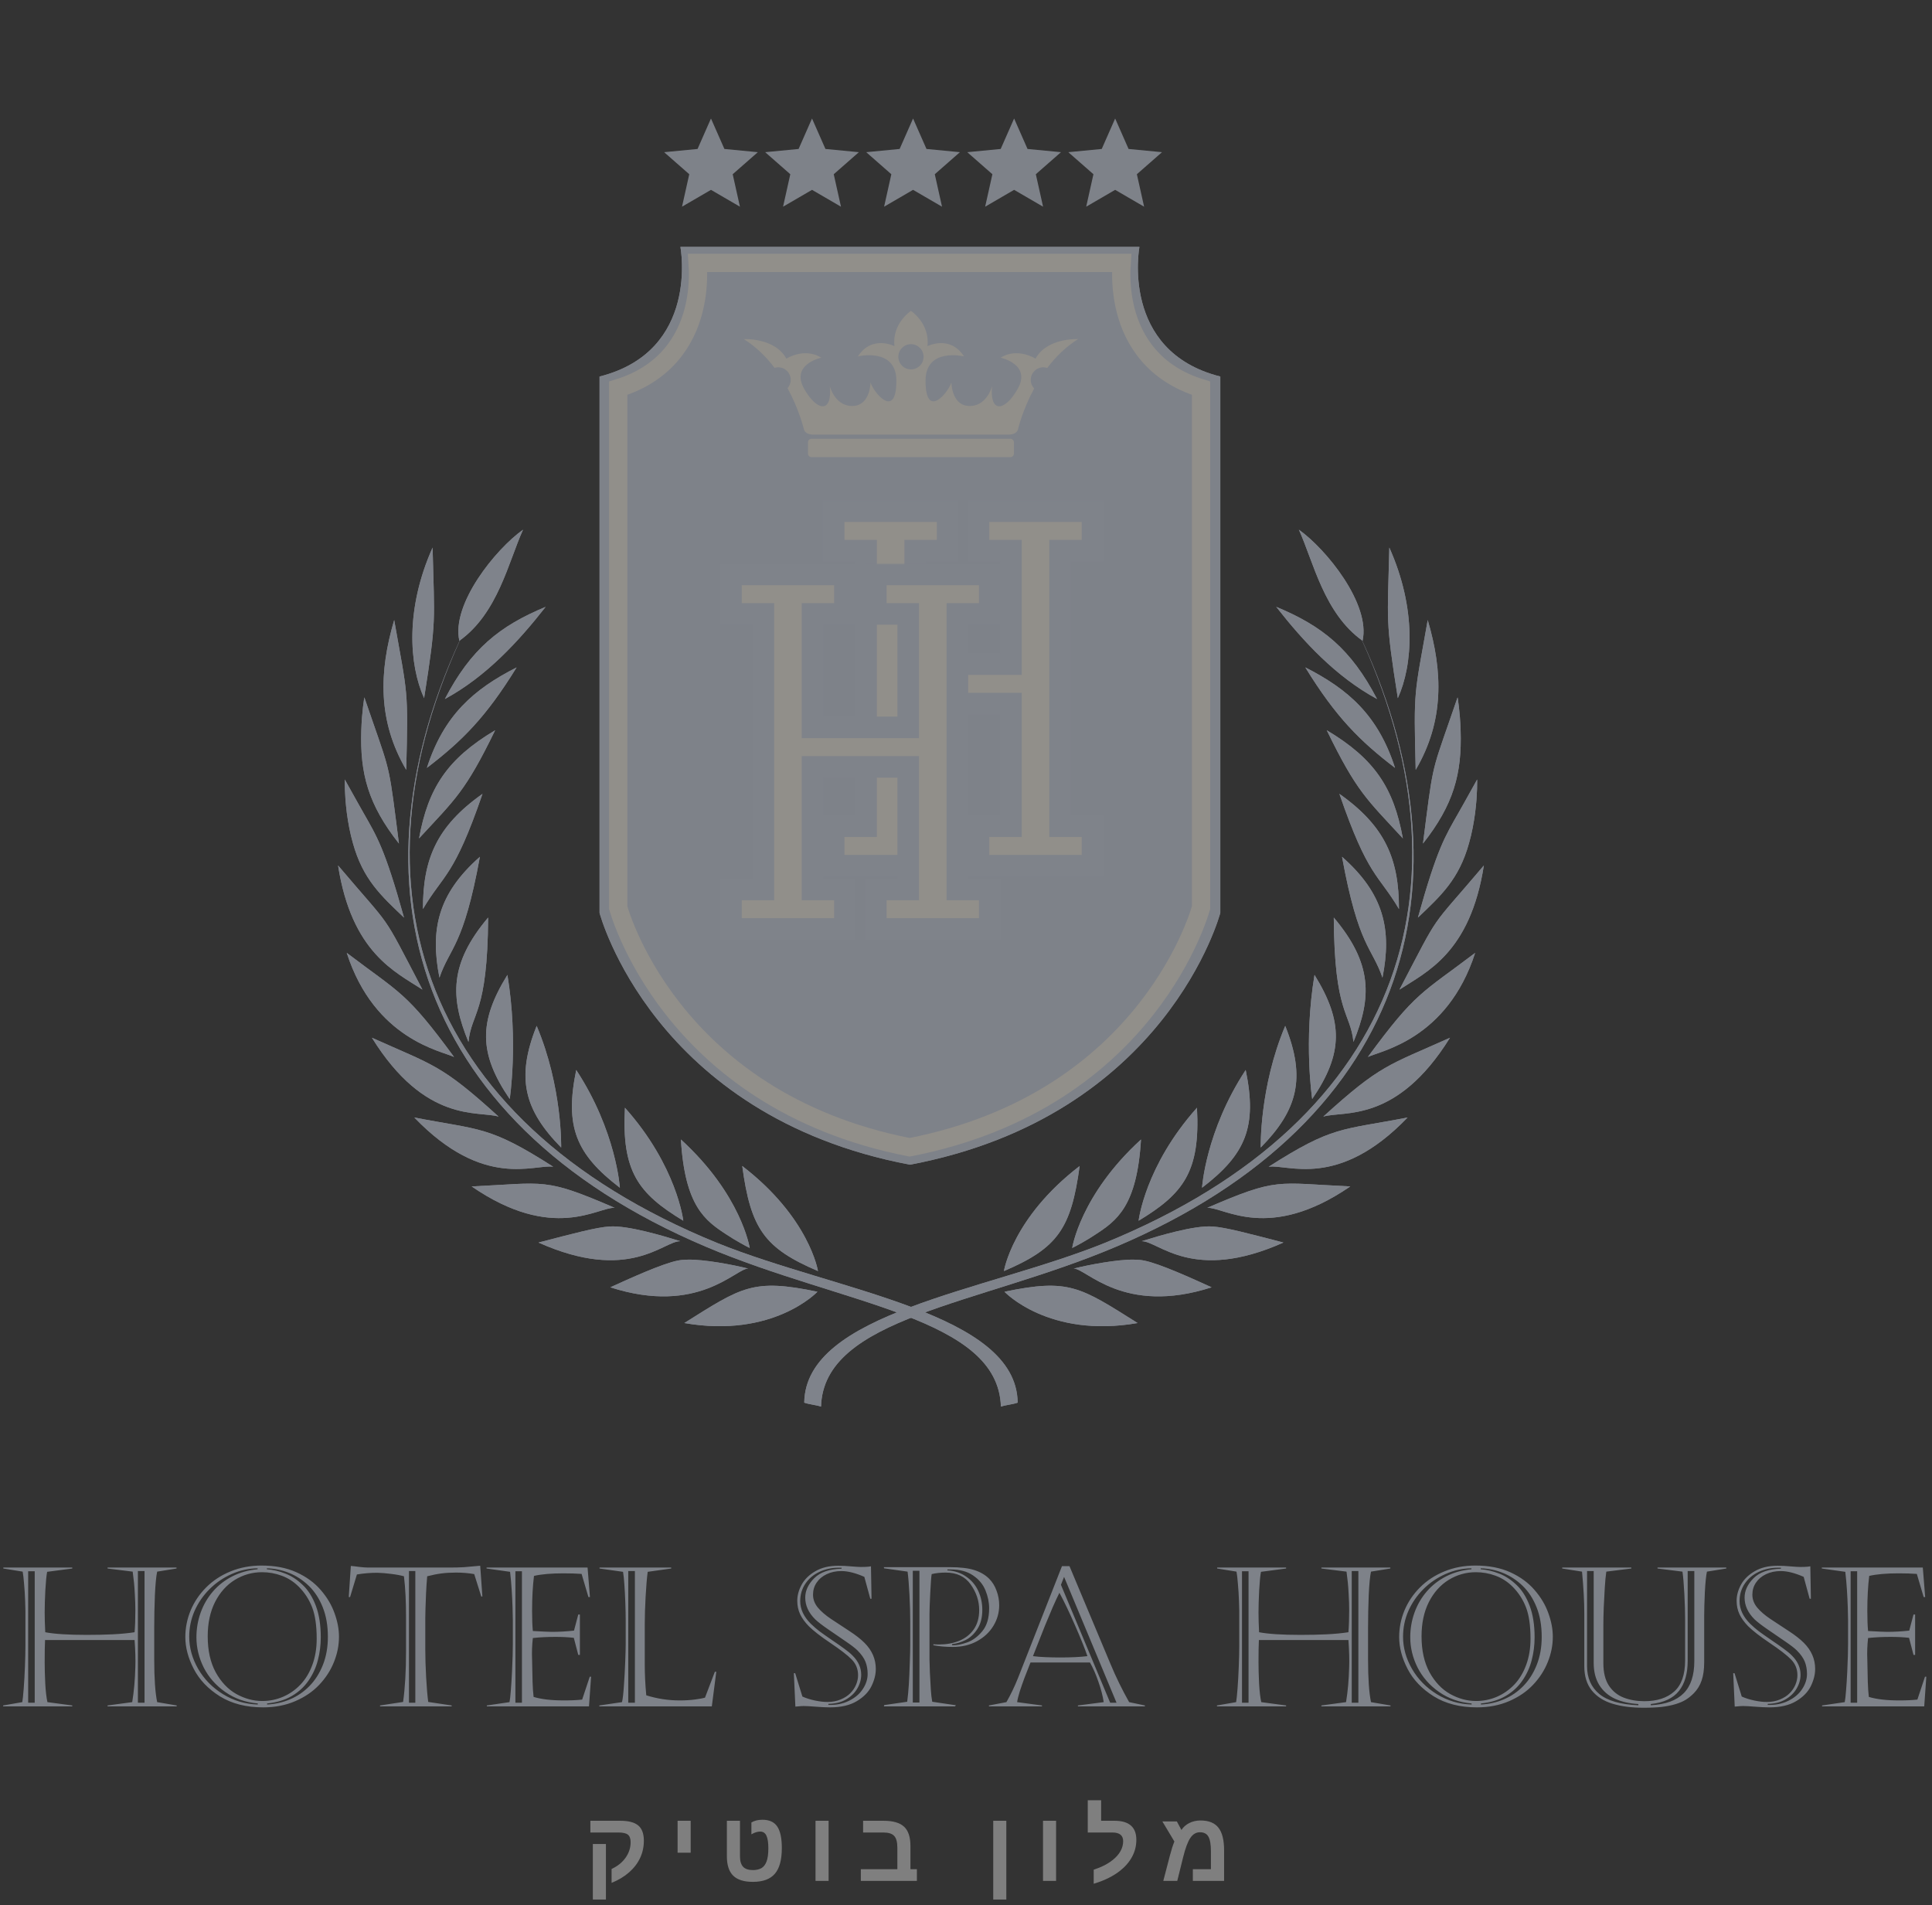 <svg xmlns="http://www.w3.org/2000/svg" width="502" height="495" viewBox="0 0 502 495" fill="none"><rect x="0" y="0" width="502" height="495" fill="#333333" stroke="none"/><g opacity="0.5"><path d="M35.833 408.205V442.411H37.558V408.205H35.833ZM7.32 408.254V442.411H9.02V408.254H7.32ZM0.863 407.293H18.779V407.54L12.249 408.402C12.068 409.306 11.912 410.899 11.78 413.183C11.665 415.467 11.608 417.405 11.608 418.999C11.608 420.379 11.657 422.08 11.756 424.1C14.154 424.56 17.752 424.79 22.55 424.79C24.932 424.79 27.166 424.741 29.253 424.643C31.34 424.544 33.245 424.363 34.97 424.1C35.102 422.507 35.168 420.601 35.168 418.383C35.168 417.069 35.127 415.754 35.044 414.44C34.979 413.109 34.905 412.041 34.823 411.236C34.74 410.431 34.625 409.47 34.477 408.353L27.947 407.54V407.293H45.863V407.54L40.836 408.353C40.573 409.569 40.376 411.622 40.244 414.514C40.129 417.389 40.072 420.182 40.072 422.893V431.149C40.072 436.094 40.326 439.799 40.836 442.263L45.912 443.126V443.372H27.947V443.126L34.354 442.263C34.814 439.47 35.085 436.406 35.168 433.071C35.2 432.217 35.2 431.181 35.168 429.966C35.135 428.733 35.069 427.452 34.97 426.121H11.706C11.641 427.353 11.608 429.284 11.608 431.913C11.608 433.473 11.657 435.297 11.756 437.384C11.871 439.454 12.06 441.08 12.322 442.263L18.779 443.126V443.372H0.814V443.126L5.792 442.263C5.907 441.606 6.03 440.431 6.161 438.739C6.293 437.03 6.4 435.116 6.482 432.997C6.564 430.861 6.605 429.07 6.605 427.624V418.531C6.605 418.268 6.58 417.405 6.531 415.943C6.482 414.465 6.391 413.002 6.26 411.557C6.145 410.094 6.022 409.026 5.89 408.353L0.863 407.54V407.293ZM67.944 406.776C71.444 406.776 74.475 407.359 77.038 408.525C79.601 409.692 81.696 411.22 83.322 413.109C84.965 414.999 86.164 417.011 86.92 419.147C87.692 421.266 88.078 423.304 88.078 425.259C88.078 427.493 87.643 429.686 86.772 431.839C85.918 433.991 84.645 435.962 82.953 437.753C81.277 439.528 79.19 440.949 76.693 442.017C74.212 443.085 71.444 443.619 68.388 443.619C63.968 443.619 60.222 442.666 57.15 440.76C54.078 438.838 51.81 436.464 50.348 433.638C48.886 430.812 48.155 428.052 48.155 425.357C48.155 422.975 48.615 420.667 49.535 418.432C50.472 416.198 51.819 414.202 53.577 412.444C55.351 410.669 57.471 409.281 59.935 408.279C62.399 407.277 65.069 406.776 67.944 406.776ZM68.092 408.501C65.546 408.501 63.188 409.166 61.019 410.497C58.867 411.828 57.15 413.75 55.869 416.264C54.603 418.777 53.971 421.743 53.971 425.16C53.971 428.84 54.661 431.954 56.041 434.5C57.438 437.03 59.22 438.911 61.389 440.144C63.574 441.359 65.825 441.967 68.141 441.967C70.031 441.967 71.822 441.606 73.514 440.883C75.206 440.16 76.718 439.109 78.048 437.729C79.379 436.332 80.414 434.623 81.153 432.603C81.909 430.565 82.287 428.298 82.287 425.801C82.287 422.384 81.893 419.656 81.104 417.619C80.316 415.582 79.157 413.799 77.629 412.271C76.331 410.973 74.853 410.02 73.193 409.413C71.55 408.805 69.85 408.501 68.092 408.501ZM69.349 407.49V407.737C70.943 407.852 72.544 408.23 74.154 408.87C75.765 409.495 77.268 410.48 78.664 411.828C80.077 413.158 81.211 414.957 82.065 417.225C82.92 419.492 83.347 422.219 83.347 425.407C83.347 427.493 83.092 429.489 82.583 431.395C82.09 433.301 81.285 435.059 80.168 436.669C79.067 438.279 77.621 439.61 75.83 440.661C74.04 441.713 71.895 442.362 69.398 442.608V442.879C71.501 442.781 73.497 442.329 75.387 441.524C77.276 440.719 78.952 439.569 80.414 438.074C81.893 436.562 83.059 434.722 83.914 432.553C84.768 430.385 85.195 427.97 85.195 425.308C85.195 422.4 84.751 419.837 83.864 417.619C82.977 415.385 81.769 413.528 80.242 412.049C78.714 410.571 77.013 409.454 75.14 408.698C73.284 407.942 71.353 407.54 69.349 407.49ZM66.934 407.737V407.49C64.634 407.507 62.391 408 60.206 408.969C58.021 409.938 56.099 411.253 54.439 412.912C52.78 414.571 51.482 416.461 50.545 418.58C49.625 420.7 49.165 422.926 49.165 425.259C49.165 428.117 49.938 430.902 51.482 433.613C53.043 436.307 55.195 438.501 57.939 440.193C60.682 441.885 63.697 442.781 66.983 442.879V442.608C63.796 442.329 60.978 441.335 58.53 439.626C56.082 437.918 54.218 435.798 52.936 433.268C51.671 430.738 51.038 428.117 51.038 425.407C51.038 423.172 51.408 421.028 52.147 418.974C52.887 416.921 53.955 415.089 55.351 413.479C56.748 411.869 58.432 410.563 60.403 409.56C62.391 408.558 64.568 407.95 66.934 407.737ZM106.266 408.205V442.411H107.917V408.205H106.266ZM95.62 407.293H117.011C118.309 407.293 119.5 407.26 120.584 407.195C121.668 407.112 123.065 406.989 124.773 406.825L125.34 414.81H125.045L123.221 408.994C121.726 408.731 120.165 408.599 118.539 408.599C117.142 408.599 115.869 408.673 114.719 408.821C113.569 408.969 112.328 409.215 110.997 409.56C110.866 411.088 110.767 412.567 110.702 413.996C110.636 415.409 110.587 416.724 110.554 417.939C110.521 419.139 110.505 419.96 110.505 420.404V428.586C110.505 430.738 110.578 433.153 110.726 435.831C110.874 438.493 111.055 440.62 111.269 442.214L117.356 443.126V443.372H98.749V443.126L104.738 442.214C105.247 438.583 105.502 434.188 105.502 429.029V420.108C105.502 418.268 105.461 416.453 105.379 414.662C105.296 412.871 105.157 411.17 104.96 409.56C104.007 409.298 102.898 409.092 101.633 408.944C100.368 408.78 99.168 408.681 98.035 408.649C96.244 408.649 94.478 408.796 92.736 409.092L90.962 414.957H90.617L91.159 406.874C91.652 406.907 92.367 406.989 93.303 407.121C94.239 407.236 95.012 407.293 95.62 407.293ZM133.916 408.254V442.411H135.617V408.254H133.916ZM126.425 407.54V407.293H152.671L153.287 414.957H152.892L151.118 408.944C149.722 408.846 148.152 408.796 146.411 408.796C143.24 408.796 140.685 409.018 138.747 409.462C138.418 412.123 138.254 415.163 138.254 418.58C138.254 420.716 138.32 422.449 138.451 423.78C141.047 423.928 142.698 424.002 143.404 424.002C145.261 424.002 147.175 423.895 149.146 423.681L150.255 419.492H150.674V429.99H150.255L149.097 425.554C147.668 425.39 146.091 425.308 144.366 425.308C142.197 425.308 140.225 425.407 138.451 425.604C138.237 427.509 138.172 429.374 138.254 431.198C138.287 433.531 138.328 435.461 138.377 436.989C138.426 438.501 138.517 439.807 138.648 440.908C140.652 441.516 143.281 441.819 146.534 441.819C148.407 441.819 149.984 441.746 151.266 441.598L153.237 435.658H153.582L153.04 443.372H126.499V443.126L132.388 442.263C132.52 441.589 132.635 440.563 132.734 439.183C132.849 437.803 132.947 436.258 133.029 434.549C133.111 432.824 133.169 431.387 133.202 430.237C133.235 429.07 133.251 428.052 133.251 427.181V420.971C133.251 420.182 133.226 419.065 133.177 417.619C133.128 416.157 133.054 414.645 132.955 413.084C132.857 411.524 132.717 409.963 132.536 408.402L126.425 407.54ZM163.243 408.205V442.411H164.968V408.205H163.243ZM155.776 407.54V407.293H174.407V407.54L168.295 408.402C168.081 409.996 167.901 412.148 167.753 414.859C167.605 417.553 167.531 419.911 167.531 421.932V432.529C167.531 435.075 167.662 437.729 167.925 440.489C170.735 441.376 173.634 441.819 176.625 441.819C178.07 441.819 179.401 441.737 180.617 441.573C181.833 441.409 182.687 441.253 183.18 441.105L185.743 434.377H186.113L184.954 443.372H155.726V443.126L161.616 442.263C161.814 441.474 161.978 440.07 162.109 438.049C162.257 436.028 162.372 433.942 162.454 431.789C162.536 429.637 162.578 428.117 162.578 427.23V421.02C162.578 419.656 162.545 418.095 162.479 416.338C162.413 414.563 162.331 413.011 162.232 411.68C162.15 410.349 162.035 409.256 161.887 408.402L155.776 407.54ZM218.667 407.342H217.879C216.072 407.342 214.404 407.704 212.876 408.427C211.348 409.15 210.141 410.176 209.253 411.507C208.366 412.838 207.923 414.341 207.923 416.017C207.923 418.104 208.834 420.059 210.658 421.882C211.463 422.655 212.211 423.304 212.901 423.829C213.607 424.355 214.667 425.103 216.08 426.072C217.493 427.025 218.618 427.813 219.456 428.438C220.31 429.046 221.009 429.629 221.551 430.187C223.029 431.666 223.769 433.317 223.769 435.141C223.769 436.39 223.424 437.597 222.734 438.764C222.06 439.914 221.074 440.858 219.776 441.598C218.495 442.321 216.983 442.69 215.242 442.707V442.978C217.246 443.043 219.029 442.69 220.59 441.918C222.167 441.146 223.366 440.127 224.188 438.862C225.026 437.597 225.445 436.291 225.445 434.944C225.445 433.777 225.256 432.718 224.878 431.765C224.5 430.812 223.81 429.834 222.808 428.832C222.233 428.257 221.198 427.46 219.702 426.442C218.207 425.407 216.696 424.371 215.168 423.336C213.64 422.285 212.523 421.422 211.816 420.749C210.091 419.04 209.229 417.159 209.229 415.105C209.229 413.298 210.009 411.614 211.57 410.053C213.147 408.492 215.513 407.671 218.667 407.589V407.342ZM206.616 434.747L208.489 440.809C209.426 441.236 210.518 441.581 211.767 441.844C213.032 442.107 214.125 442.23 215.045 442.214C216.277 442.214 217.402 442 218.421 441.573C219.456 441.146 220.294 440.604 220.935 439.947C221.592 439.289 222.093 438.55 222.438 437.729C222.783 436.891 222.956 436.077 222.956 435.289C222.956 433.662 222.405 432.29 221.304 431.173C220.204 430.056 218.355 428.627 215.759 426.885C213.18 425.144 211.307 423.69 210.141 422.523C209.138 421.488 208.391 420.453 207.898 419.418C207.405 418.367 207.159 417.2 207.159 415.919C207.159 414.506 207.545 413.101 208.317 411.704C209.089 410.308 210.28 409.15 211.89 408.23C213.5 407.293 215.48 406.825 217.83 406.825C218.897 406.825 220.031 406.882 221.23 406.997C222.43 407.096 223.259 407.145 223.719 407.145C224.114 407.129 224.483 407.121 224.828 407.121C225.173 407.104 225.445 407.088 225.642 407.071C225.855 407.038 226.077 407.006 226.307 406.973L226.455 415.401H226.135L224.582 409.708C222.298 408.706 220.31 408.205 218.618 408.205C217.205 408.205 215.932 408.476 214.798 409.018C213.681 409.544 212.81 410.275 212.186 411.212C211.562 412.132 211.25 413.175 211.25 414.341C211.25 415.557 211.669 416.674 212.506 417.693C213.344 418.695 214.486 419.681 215.932 420.65C217.394 421.62 218.955 422.646 220.614 423.731C222.29 424.815 223.629 425.858 224.631 426.861C226.586 428.816 227.564 431.075 227.564 433.638C227.564 435.083 227.186 436.579 226.43 438.123C225.675 439.651 224.401 440.949 222.61 442.017C220.82 443.085 218.503 443.619 215.661 443.619C214.659 443.619 213.435 443.561 211.989 443.446C210.56 443.331 209.508 443.273 208.834 443.273C208.522 443.273 208.276 443.282 208.095 443.298C207.931 443.315 207.668 443.339 207.307 443.372C206.945 443.405 206.731 443.421 206.666 443.421L206.271 434.747H206.616ZM229.659 407.195H246.762C249.505 407.195 251.649 407.449 253.194 407.959C254.738 408.451 256.011 409.199 257.014 410.201C257.852 411.039 258.492 412.074 258.936 413.306C259.396 414.522 259.626 415.779 259.626 417.077C259.626 419.015 259.117 420.815 258.098 422.474C257.096 424.117 255.675 425.439 253.835 426.442C252.011 427.427 249.924 427.92 247.575 427.92C245.718 427.92 244.034 427.772 242.523 427.477V427.23C242.868 427.263 243.394 427.279 244.1 427.279C245.94 427.279 247.641 426.967 249.201 426.343C250.779 425.702 252.044 424.716 252.997 423.386C253.95 422.039 254.426 420.354 254.426 418.334C254.426 415.984 253.695 413.775 252.233 411.704C250.77 409.634 248.61 408.599 245.751 408.599C244.371 408.599 243.147 408.731 242.079 408.994C241.964 409.651 241.841 411.285 241.71 413.898C241.578 416.51 241.513 418.342 241.513 419.393V431.149C241.513 431.641 241.545 432.759 241.611 434.5C241.693 436.225 241.775 437.72 241.858 438.985C241.94 440.25 242.063 441.31 242.227 442.165L248.388 443.076L248.117 443.372H229.659L229.757 443.027L235.721 442.165C235.902 440.784 236.042 439.322 236.14 437.778C236.239 436.234 236.321 434.377 236.387 432.208C236.469 430.023 236.51 428.397 236.51 427.329V421.414C236.51 419.328 236.444 416.995 236.313 414.415C236.181 411.819 236.017 409.799 235.82 408.353L229.708 407.49L229.659 407.195ZM237.175 408.131V442.362H238.9V408.131H237.175ZM247.057 407.786H246.17V408.032C248.027 408.131 249.645 408.665 251.025 409.634C252.422 410.587 253.473 411.828 254.18 413.356C254.886 414.884 255.239 416.526 255.239 418.284C255.239 420.289 254.812 421.948 253.958 423.262C253.103 424.577 252.085 425.53 250.902 426.121C249.719 426.713 248.544 427.066 247.378 427.181V427.477H247.821C248.741 427.477 249.908 427.23 251.321 426.737C252.75 426.228 254.056 425.259 255.239 423.829C256.422 422.4 257.014 420.42 257.014 417.89C257.014 416.329 256.693 414.769 256.053 413.208C255.412 411.647 254.336 410.357 252.824 409.339C251.329 408.304 249.407 407.786 247.057 407.786ZM275.669 411.778L288.46 442.411H290.111L276.482 409.708L275.669 411.778ZM275.275 413.848C274.831 414.719 274.24 415.992 273.501 417.668C272.778 419.344 272.12 420.913 271.529 422.375C270.938 423.838 270.321 425.398 269.681 427.058C269.04 428.701 268.613 429.785 268.399 430.311C269.369 430.442 270.494 430.533 271.775 430.582C273.073 430.631 274.306 430.656 275.472 430.656C278.347 430.656 280.705 430.541 282.545 430.311C281.921 428.454 280.861 425.817 279.366 422.4C277.871 418.966 276.507 416.116 275.275 413.848ZM277.887 406.923L288.558 432.381C289.938 435.7 291.548 438.994 293.388 442.263L297.479 443.126V443.372H280.081V443.126L286.784 442.263C286.537 440.637 286.077 438.87 285.404 436.965C284.746 435.042 284.015 433.375 283.21 431.962H267.758C267.101 433.621 266.567 434.985 266.157 436.053C265.762 437.121 265.376 438.23 264.998 439.38C264.637 440.53 264.399 441.491 264.284 442.263L270.74 443.126V443.372H256.964V443.126L261.499 442.263C262.6 440.357 263.61 438.254 264.53 435.954L275.94 406.923H277.887ZM351.228 408.205V442.411H352.953V408.205H351.228ZM322.715 408.254V442.411H324.415V408.254H322.715ZM316.258 407.293H334.174V407.54L327.644 408.402C327.463 409.306 327.307 410.899 327.175 413.183C327.06 415.467 327.003 417.405 327.003 418.999C327.003 420.379 327.052 422.08 327.151 424.1C329.549 424.56 333.147 424.79 337.945 424.79C340.327 424.79 342.561 424.741 344.648 424.643C346.735 424.544 348.64 424.363 350.365 424.1C350.497 422.507 350.563 420.601 350.563 418.383C350.563 417.069 350.522 415.754 350.439 414.44C350.374 413.109 350.3 412.041 350.218 411.236C350.135 410.431 350.02 409.47 349.873 408.353L343.342 407.54V407.293H361.258V407.54L356.231 408.353C355.968 409.569 355.771 411.622 355.639 414.514C355.524 417.389 355.467 420.182 355.467 422.893V431.149C355.467 436.094 355.721 439.799 356.231 442.263L361.307 443.126V443.372H343.342V443.126L349.749 442.263C350.209 439.47 350.48 436.406 350.563 433.071C350.595 432.217 350.595 431.181 350.563 429.966C350.53 428.733 350.464 427.452 350.365 426.121H327.101C327.036 427.353 327.003 429.284 327.003 431.913C327.003 433.473 327.052 435.297 327.151 437.384C327.266 439.454 327.455 441.08 327.718 442.263L334.174 443.126V443.372H316.209V443.126L321.187 442.263C321.302 441.606 321.425 440.431 321.557 438.739C321.688 437.03 321.795 435.116 321.877 432.997C321.959 430.861 322 429.07 322 427.624V418.531C322 418.268 321.975 417.405 321.926 415.943C321.877 414.465 321.787 413.002 321.655 411.557C321.54 410.094 321.417 409.026 321.285 408.353L316.258 407.54V407.293ZM383.339 406.776C386.839 406.776 389.87 407.359 392.433 408.525C394.996 409.692 397.091 411.22 398.717 413.109C400.36 414.999 401.559 417.011 402.315 419.147C403.087 421.266 403.473 423.304 403.473 425.259C403.473 427.493 403.038 429.686 402.167 431.839C401.313 433.991 400.04 435.962 398.347 437.753C396.672 439.528 394.585 440.949 392.088 442.017C389.607 443.085 386.839 443.619 383.783 443.619C379.363 443.619 375.617 442.666 372.545 440.76C369.473 438.838 367.206 436.464 365.743 433.638C364.281 430.812 363.55 428.052 363.55 425.357C363.55 422.975 364.01 420.667 364.93 418.432C365.867 416.198 367.214 414.202 368.972 412.444C370.746 410.669 372.865 409.281 375.33 408.279C377.794 407.277 380.464 406.776 383.339 406.776ZM383.487 408.501C380.941 408.501 378.583 409.166 376.414 410.497C374.262 411.828 372.545 413.75 371.264 416.264C369.999 418.777 369.366 421.743 369.366 425.16C369.366 428.84 370.056 431.954 371.436 434.5C372.833 437.03 374.615 438.911 376.784 440.144C378.969 441.359 381.22 441.967 383.536 441.967C385.426 441.967 387.217 441.606 388.909 440.883C390.601 440.16 392.112 439.109 393.443 437.729C394.774 436.332 395.809 434.623 396.548 432.603C397.304 430.565 397.682 428.298 397.682 425.801C397.682 422.384 397.288 419.656 396.499 417.619C395.711 415.582 394.552 413.799 393.024 412.271C391.726 410.973 390.248 410.02 388.588 409.413C386.945 408.805 385.245 408.501 383.487 408.501ZM384.744 407.49V407.737C386.338 407.852 387.939 408.23 389.55 408.87C391.16 409.495 392.663 410.48 394.059 411.828C395.472 413.158 396.606 414.957 397.46 417.225C398.315 419.492 398.742 422.219 398.742 425.407C398.742 427.493 398.487 429.489 397.978 431.395C397.485 433.301 396.68 435.059 395.563 436.669C394.462 438.279 393.016 439.61 391.225 440.661C389.435 441.713 387.29 442.362 384.793 442.608V442.879C386.896 442.781 388.892 442.329 390.782 441.524C392.671 440.719 394.347 439.569 395.809 438.074C397.288 436.562 398.454 434.722 399.309 432.553C400.163 430.385 400.59 427.97 400.59 425.308C400.59 422.4 400.146 419.837 399.259 417.619C398.372 415.385 397.165 413.528 395.637 412.049C394.109 410.571 392.408 409.454 390.535 408.698C388.679 407.942 386.748 407.54 384.744 407.49ZM382.329 407.737V407.49C380.029 407.507 377.786 408 375.601 408.969C373.416 409.938 371.494 411.253 369.834 412.912C368.175 414.571 366.877 416.461 365.94 418.58C365.02 420.7 364.56 422.926 364.56 425.259C364.56 428.117 365.333 430.902 366.877 433.613C368.438 436.307 370.59 438.501 373.334 440.193C376.077 441.885 379.092 442.781 382.378 442.879V442.608C379.191 442.329 376.373 441.335 373.925 439.626C371.477 437.918 369.612 435.798 368.331 433.268C367.066 430.738 366.433 428.117 366.433 425.407C366.433 423.172 366.803 421.028 367.542 418.974C368.282 416.921 369.35 415.089 370.746 413.479C372.143 411.869 373.827 410.563 375.798 409.56C377.786 408.558 379.963 407.95 382.329 407.737ZM428.931 442.756V443.076C430.869 442.961 432.545 442.649 433.958 442.14C435.371 441.614 436.538 440.891 437.458 439.971C438.394 439.035 439.092 437.868 439.552 436.472C440.012 435.075 440.242 433.457 440.242 431.617V408.205H438.517V431.568C438.517 434.853 437.762 437.449 436.25 439.355C434.739 441.261 432.299 442.395 428.931 442.756ZM425.702 443.076V442.756C423.386 442.625 421.357 442.165 419.615 441.376C417.89 440.571 416.535 439.388 415.549 437.827C414.58 436.25 414.095 434.328 414.095 432.06V408.205H412.37V432.923C412.37 435.962 413.43 438.369 415.549 440.144C417.685 441.902 421.069 442.879 425.702 443.076ZM411.655 432.923V419.196C411.655 416.14 411.458 412.526 411.064 408.353L405.913 407.54V407.293H423.879V407.54L417.373 408.353C417.208 409.503 417.077 410.883 416.978 412.493C416.88 414.103 416.789 415.82 416.707 417.644C416.642 419.467 416.609 420.93 416.609 422.03V432.159C416.609 434.574 417.093 436.521 418.063 438C419.049 439.462 420.338 440.497 421.932 441.105C423.542 441.713 425.316 442.017 427.255 442.017C430.557 442.017 433.145 441.179 435.018 439.503C436.907 437.827 437.852 435.116 437.852 431.37V420.823C437.852 418.95 437.786 416.74 437.655 414.193C437.523 411.63 437.359 409.684 437.162 408.353L430.681 407.54V407.293H448.548V407.54L443.52 408.353C443.29 409.421 443.109 411.203 442.978 413.701C442.863 416.181 442.805 418.268 442.805 419.96V431.913C442.805 433.769 442.584 435.346 442.14 436.644C441.696 437.942 441.006 439.059 440.07 439.996C439.429 440.637 438.756 441.179 438.049 441.622C437.343 442.066 436.447 442.452 435.363 442.781C434.279 443.109 433.096 443.347 431.814 443.495C430.533 443.643 428.947 443.717 427.058 443.717C423.969 443.717 421.283 443.372 418.999 442.682C416.716 441.992 414.917 440.842 413.602 439.232C412.304 437.622 411.655 435.519 411.655 432.923ZM462.742 407.342H461.954C460.147 407.342 458.479 407.704 456.951 408.427C455.423 409.15 454.216 410.176 453.328 411.507C452.441 412.838 451.998 414.341 451.998 416.017C451.998 418.104 452.909 420.059 454.733 421.882C455.538 422.655 456.286 423.304 456.976 423.829C457.682 424.355 458.742 425.103 460.155 426.072C461.568 427.025 462.693 427.813 463.531 428.438C464.385 429.046 465.084 429.629 465.626 430.187C467.104 431.666 467.844 433.317 467.844 435.141C467.844 436.39 467.499 437.597 466.809 438.764C466.135 439.914 465.149 440.858 463.851 441.598C462.57 442.321 461.058 442.69 459.317 442.707V442.978C461.321 443.043 463.104 442.69 464.665 441.918C466.242 441.146 467.441 440.127 468.263 438.862C469.101 437.597 469.52 436.291 469.52 434.944C469.52 433.777 469.331 432.718 468.953 431.765C468.575 430.812 467.885 429.834 466.883 428.832C466.308 428.257 465.273 427.46 463.778 426.442C462.282 425.407 460.771 424.371 459.243 423.336C457.715 422.285 456.598 421.422 455.891 420.749C454.166 419.04 453.304 417.159 453.304 415.105C453.304 413.298 454.084 411.614 455.645 410.053C457.222 408.492 459.588 407.671 462.742 407.589V407.342ZM450.692 434.747L452.564 440.809C453.501 441.236 454.594 441.581 455.842 441.844C457.107 442.107 458.2 442.23 459.12 442.214C460.352 442.214 461.477 442 462.496 441.573C463.531 441.146 464.369 440.604 465.01 439.947C465.667 439.289 466.168 438.55 466.513 437.729C466.858 436.891 467.031 436.077 467.031 435.289C467.031 433.662 466.48 432.29 465.379 431.173C464.279 430.056 462.43 428.627 459.834 426.885C457.255 425.144 455.382 423.69 454.216 422.523C453.213 421.488 452.466 420.453 451.973 419.418C451.48 418.367 451.234 417.2 451.234 415.919C451.234 414.506 451.62 413.101 452.392 411.704C453.164 410.308 454.355 409.15 455.965 408.23C457.575 407.293 459.555 406.825 461.905 406.825C462.972 406.825 464.106 406.882 465.305 406.997C466.505 407.096 467.335 407.145 467.795 407.145C468.189 407.129 468.558 407.121 468.904 407.121C469.249 407.104 469.52 407.088 469.717 407.071C469.93 407.038 470.152 407.006 470.382 406.973L470.53 415.401H470.21L468.657 409.708C466.373 408.706 464.385 408.205 462.693 408.205C461.28 408.205 460.007 408.476 458.873 409.018C457.756 409.544 456.885 410.275 456.261 411.212C455.637 412.132 455.325 413.175 455.325 414.341C455.325 415.557 455.744 416.674 456.581 417.693C457.419 418.695 458.561 419.681 460.007 420.65C461.469 421.62 463.03 422.646 464.689 423.731C466.365 424.815 467.704 425.858 468.706 426.861C470.661 428.816 471.639 431.075 471.639 433.638C471.639 435.083 471.261 436.579 470.505 438.123C469.75 439.651 468.476 440.949 466.686 442.017C464.895 443.085 462.578 443.619 459.736 443.619C458.734 443.619 457.51 443.561 456.064 443.446C454.635 443.331 453.583 443.273 452.909 443.273C452.597 443.273 452.351 443.282 452.17 443.298C452.006 443.315 451.743 443.339 451.382 443.372C451.02 443.405 450.807 443.421 450.741 443.421L450.347 434.747H450.692ZM480.856 408.254V442.411H482.556V408.254H480.856ZM473.364 407.54V407.293H499.61L500.226 414.957H499.832L498.057 408.944C496.661 408.846 495.092 408.796 493.35 408.796C490.18 408.796 487.625 409.018 485.686 409.462C485.358 412.123 485.193 415.163 485.193 418.58C485.193 420.716 485.259 422.449 485.39 423.78C487.986 423.928 489.637 424.002 490.344 424.002C492.2 424.002 494.114 423.895 496.086 423.681L497.195 419.492H497.614V429.99H497.195L496.037 425.554C494.607 425.39 493.03 425.308 491.305 425.308C489.136 425.308 487.165 425.407 485.39 425.604C485.177 427.509 485.111 429.374 485.193 431.198C485.226 433.531 485.267 435.461 485.316 436.989C485.366 438.501 485.456 439.807 485.588 440.908C487.592 441.516 490.221 441.819 493.474 441.819C495.347 441.819 496.924 441.746 498.205 441.598L500.177 435.658H500.522L499.98 443.372H473.438V443.126L479.328 442.263C479.459 441.589 479.574 440.563 479.673 439.183C479.788 437.803 479.887 436.258 479.969 434.549C480.051 432.824 480.108 431.387 480.141 430.237C480.174 429.07 480.191 428.052 480.191 427.181V420.971C480.191 420.182 480.166 419.065 480.117 417.619C480.067 416.157 479.993 414.645 479.895 413.084C479.796 411.524 479.657 409.963 479.476 408.402L473.364 407.54Z" fill="#C9D1DF"></path><path d="M167.295 478.273C167.295 479.868 166.972 481.357 166.326 482.741C165.68 484.126 164.732 485.368 163.481 486.467C162.24 487.566 160.717 488.485 158.913 489.224V485.611C160.49 484.873 161.707 483.891 162.563 482.666C163.427 481.432 163.859 480.102 163.859 478.676C163.859 477.736 163.624 477.078 163.154 476.7C162.684 476.322 161.862 476.134 160.687 476.134H153.4V473.088H161.178C163.309 473.088 164.862 473.495 165.835 474.308C166.808 475.114 167.295 476.436 167.295 478.273ZM157.44 479.117V493.553H154.042V479.117H157.44ZM179.461 473.088V481.382H176.063V473.088H179.461ZM195.617 488.959C193.302 488.959 191.598 488.422 190.507 487.348C189.417 486.266 188.871 484.604 188.871 482.364V473.088H192.269V482.288C192.269 483.539 192.538 484.453 193.075 485.032C193.612 485.611 194.468 485.901 195.643 485.901C196.499 485.901 197.224 485.737 197.82 485.41C198.416 485.074 198.869 484.495 199.179 483.673C199.49 482.842 199.645 481.693 199.645 480.224C199.645 478.773 199.482 477.69 199.154 476.977C198.827 476.255 198.286 475.894 197.531 475.894C196.801 475.894 196.037 476.134 195.24 476.612V473.528C196.029 473.058 196.981 472.823 198.097 472.823C199.893 472.823 201.181 473.411 201.961 474.585C202.75 475.752 203.144 477.623 203.144 480.199C203.144 483.237 202.54 485.456 201.332 486.857C200.132 488.259 198.227 488.959 195.617 488.959ZM215.298 473.088V488.708H211.899V473.088H215.298ZM238.238 485.662V488.708H223.675V485.662H233.166V480.098C233.166 478.63 232.889 477.602 232.335 477.015C231.79 476.427 230.854 476.134 229.528 476.134H224.267V473.088H229.579C232.029 473.088 233.803 473.599 234.903 474.623C236.01 475.647 236.564 477.325 236.564 479.658V485.662H238.238ZM261.475 473.088V493.553H258.077V473.088H261.475ZM274.409 473.088V488.708H271.011V473.088H274.409ZM284.184 485.8C286.232 485.129 287.885 484.281 289.143 483.258C290.016 482.561 290.683 481.802 291.145 480.979C291.606 480.149 291.837 479.28 291.837 478.374C291.837 476.88 290.901 476.134 289.03 476.134H282.636V467.751H286.11V473.088H289.596C293.372 473.088 295.26 474.736 295.26 478.034C295.26 479.612 294.887 481.088 294.14 482.465C293.402 483.832 292.344 485.053 290.968 486.127C289.156 487.537 286.895 488.645 284.184 489.45V485.8ZM311.933 473.012C314.072 473.012 315.629 473.641 316.602 474.9C317.576 476.15 318.062 478.105 318.062 480.765V488.708H309.944V485.662H314.639V481.03C314.639 479.259 314.425 477.992 313.997 477.229C313.577 476.457 312.835 476.071 311.769 476.071C310.787 476.071 309.961 476.561 309.289 477.543C308.618 478.55 307.993 480.228 307.414 482.578L305.891 488.708H302.266L303.965 482.188C304.175 481.399 304.376 480.694 304.569 480.073C304.771 479.452 304.964 478.919 305.148 478.475L302.027 473.264H305.79L306.973 475.479C307.477 474.707 308.165 474.103 309.038 473.667C309.919 473.23 310.884 473.012 311.933 473.012Z" fill="#CCCCCC"></path><path d="M192.862 302.963C210.362 316.405 212.541 330.259 212.541 330.259C198.572 324.289 195.075 319.252 192.862 302.963Z" fill="#CCD4E4"></path><path d="M192.862 302.963C210.362 316.405 212.541 330.259 212.541 330.259C198.572 324.289 195.075 319.252 192.862 302.963Z" fill="#CCD4E4"></path><path d="M176.923 296.072C192.695 310.473 194.801 324.258 194.801 324.258C193.781 323.769 190.934 322.213 188.893 320.845C183.202 317.153 177.974 313.442 176.923 296.072Z" fill="#CCD4E4"></path><path d="M176.923 296.072C192.695 310.473 194.801 324.258 194.801 324.258C193.781 323.769 190.934 322.213 188.893 320.845C183.202 317.153 177.974 313.442 176.923 296.072Z" fill="#CCD4E4"></path><path d="M162.38 287.821C175.92 302.979 177.545 317.184 177.545 317.184C165.88 310.125 161.493 304.446 162.38 287.821Z" fill="#CCD4E4"></path><path d="M162.38 287.821C175.92 302.979 177.545 317.184 177.545 317.184C165.88 310.125 161.493 304.446 162.38 287.821Z" fill="#CCD4E4"></path><path d="M149.724 278.011C160.15 293.917 161.063 308.608 161.063 308.608C149.632 299.875 146.697 292.698 149.724 278.011Z" fill="#CCD4E4"></path><path d="M149.724 278.011C160.15 293.917 161.063 308.608 161.063 308.608C149.632 299.875 146.697 292.698 149.724 278.011Z" fill="#CCD4E4"></path><path d="M139.444 266.553C146.167 282.467 145.811 298.163 145.811 298.163C136.234 288.421 134.002 280.132 139.444 266.553Z" fill="#CCD4E4"></path><path d="M139.444 266.553C146.167 282.467 145.811 298.163 145.811 298.163C136.234 288.421 134.002 280.132 139.444 266.553Z" fill="#CCD4E4"></path><path d="M131.844 253.306C134.722 270.692 132.444 285.555 132.444 285.555C124.357 273.73 124.338 265.444 131.844 253.306Z" fill="#CCD4E4"></path><path d="M131.844 253.306C134.722 270.692 132.444 285.555 132.444 285.555C124.357 273.73 124.338 265.444 131.844 253.306Z" fill="#CCD4E4"></path><path d="M126.836 238.402C126.676 263.584 122.537 262.861 121.723 270.727C116.972 259.192 116.739 250.368 126.836 238.402Z" fill="#CCD4E4"></path><path d="M126.836 238.402C126.676 263.584 122.537 262.861 121.723 270.727C116.972 259.192 116.739 250.368 126.836 238.402Z" fill="#CCD4E4"></path><path d="M124.694 222.617C120.402 246.114 116.913 246.033 114.184 254.029C111.738 241.627 113.714 232.294 124.694 222.617Z" fill="#CCD4E4"></path><path d="M124.694 222.617C120.402 246.114 116.913 246.033 114.184 254.029C111.738 241.627 113.714 232.294 124.694 222.617Z" fill="#CCD4E4"></path><path d="M125.373 206.264C117.89 228.01 115.303 227.039 109.895 236.189C109.891 223.275 113.396 214.725 125.373 206.264Z" fill="#CCD4E4"></path><path d="M125.373 206.264C117.89 228.01 115.303 227.039 109.895 236.189C109.891 223.275 113.396 214.725 125.373 206.264Z" fill="#CCD4E4"></path><path d="M128.658 189.738C120.858 205.775 118.266 207.655 108.88 217.84C111.276 204.75 116.161 197.206 128.658 189.738Z" fill="#CCD4E4"></path><path d="M128.658 189.738C120.858 205.775 118.266 207.655 108.88 217.84C111.276 204.75 116.161 197.206 128.658 189.738Z" fill="#CCD4E4"></path><path d="M134.234 173.411C126.254 186.367 120.093 192.494 110.921 199.518C115.312 185.901 122.975 179.14 134.234 173.411Z" fill="#CCD4E4"></path><path d="M134.234 173.411C126.254 186.367 120.093 192.494 110.921 199.518C115.312 185.901 122.975 179.14 134.234 173.411Z" fill="#CCD4E4"></path><path d="M141.781 157.673C134.692 166.723 126.295 175.819 115.59 181.625C122.366 168.619 129.792 162.657 141.781 157.673Z" fill="#CCD4E4"></path><path d="M141.781 157.673C134.692 166.723 126.295 175.819 115.59 181.625C122.366 168.619 129.792 162.657 141.781 157.673Z" fill="#CCD4E4"></path><path d="M177.811 343.761C200.925 347.808 212.402 335.632 212.402 335.632C195.609 332.131 192.789 334.359 177.811 343.761Z" fill="#CCD4E4"></path><path d="M177.811 343.761C200.925 347.808 212.402 335.632 212.402 335.632C195.609 332.131 192.789 334.359 177.811 343.761Z" fill="#CCD4E4"></path><path d="M158.579 334.478C181.503 341.858 191.168 329.537 194.409 329.613C190.423 328.604 182.867 327.194 178.724 327.294C177.807 327.305 176.951 327.37 176.183 327.519C172.109 328.295 163.376 332.296 158.579 334.478Z" fill="#CCD4E4"></path><path d="M158.579 334.478C181.503 341.858 191.168 329.537 194.409 329.613C190.423 328.604 182.867 327.194 178.724 327.294C177.807 327.305 176.951 327.37 176.183 327.519C172.109 328.295 163.376 332.296 158.579 334.478Z" fill="#CCD4E4"></path><path d="M139.917 322.849C163.513 333.393 172.353 322.463 176.744 322.493C172.25 321.098 163.158 318.37 158.407 318.675C154.945 318.882 148.914 320.514 139.917 322.849Z" fill="#CCD4E4"></path><path d="M139.917 322.849C163.513 333.393 172.353 322.463 176.744 322.493C172.25 321.098 163.158 318.37 158.407 318.675C154.945 318.882 148.914 320.514 139.917 322.849Z" fill="#CCD4E4"></path><path d="M122.552 308.269C143.752 322.837 155.423 313.577 159.711 313.826C141.287 305.872 141.845 307.378 122.552 308.269Z" fill="#CCD4E4"></path><path d="M122.552 308.269C143.752 322.837 155.423 313.577 159.711 313.826C141.287 305.872 141.845 307.378 122.552 308.269Z" fill="#CCD4E4"></path><path d="M107.656 290.359C125.768 309.205 138.934 302.375 143.757 303.159C127.01 292.465 125.008 293.715 107.656 290.359Z" fill="#CCD4E4"></path><path d="M107.656 290.359C125.768 309.205 138.934 302.375 143.757 303.159C127.01 292.465 125.008 293.715 107.656 290.359Z" fill="#CCD4E4"></path><path d="M96.639 269.637C110.554 292.022 124.255 288.529 129.556 290.126C114.613 276.547 112.775 276.887 96.639 269.637Z" fill="#CCD4E4"></path><path d="M96.639 269.637C110.554 292.022 124.255 288.529 129.556 290.126C114.613 276.547 112.775 276.887 96.639 269.637Z" fill="#CCD4E4"></path><path d="M90.096 247.582C97.361 270.107 114.746 273.05 117.976 274.632C105.49 257.625 104.03 258.164 90.096 247.582Z" fill="#CCD4E4"></path><path d="M90.096 247.582C97.361 270.107 114.746 273.05 117.976 274.632C105.49 257.625 104.03 258.164 90.096 247.582Z" fill="#CCD4E4"></path><path d="M87.842 224.873C91.388 247.593 102.777 252.55 109.768 257.129C98.7 235.983 102.514 242.212 87.842 224.873Z" fill="#CCD4E4"></path><path d="M87.842 224.873C91.388 247.593 102.777 252.55 109.768 257.129C98.7 235.983 102.514 242.212 87.842 224.873Z" fill="#CCD4E4"></path><path d="M89.585 202.53C89.585 202.53 89.585 202.767 89.585 203.199C89.588 203.631 89.585 204.258 89.619 205.041C89.65 205.825 89.699 206.765 89.768 207.812C89.86 208.863 89.967 210.025 90.124 211.252C90.456 213.713 90.942 216.438 91.702 219.079C94.312 228.492 99.009 232.723 104.979 238.421C99.93 220.302 97.939 217.378 94.393 211.118C93.888 210.227 93.395 209.352 92.929 208.523C91.052 205.163 89.585 202.53 89.585 202.53Z" fill="#CCD4E4"></path><path d="M89.585 202.53C89.585 202.53 89.585 202.767 89.585 203.199C89.588 203.631 89.585 204.258 89.619 205.041C89.65 205.825 89.699 206.765 89.768 207.812C89.86 208.863 89.967 210.025 90.124 211.252C90.456 213.713 90.942 216.438 91.702 219.079C94.312 228.492 99.009 232.723 104.979 238.421C99.93 220.302 97.939 217.378 94.393 211.118C93.888 210.227 93.395 209.352 92.929 208.523C91.052 205.163 89.585 202.53 89.585 202.53Z" fill="#CCD4E4"></path><path d="M94.666 181.193C94.666 181.193 94.624 181.423 94.566 181.843C94.505 182.263 94.425 182.875 94.329 183.639C94.15 185.168 93.955 187.316 93.878 189.758C93.508 201.044 95.701 209.085 103.658 219.178C101.102 199.217 101.526 200.975 96.867 187.557C95.629 183.979 94.666 181.193 94.666 181.193Z" fill="#CCD4E4"></path><path d="M94.666 181.193C94.666 181.193 94.624 181.423 94.566 181.843C94.505 182.263 94.425 182.875 94.329 183.639C94.15 185.168 93.955 187.316 93.878 189.758C93.508 201.044 95.701 209.085 103.658 219.178C101.102 199.217 101.526 200.975 96.867 187.557C95.629 183.979 94.666 181.193 94.666 181.193Z" fill="#CCD4E4"></path><path d="M102.425 161.102C98.454 174.558 98.118 187.373 105.551 200.027C106.094 178.682 105.929 180.956 102.425 161.102Z" fill="#CCD4E4"></path><path d="M102.425 161.102C98.454 174.558 98.118 187.373 105.551 200.027C106.094 178.682 105.929 180.956 102.425 161.102Z" fill="#CCD4E4"></path><path d="M112.404 142.272C105.269 158.22 106.286 172.762 110.195 181.407C113.478 160.632 112.859 161.755 112.404 142.272Z" fill="#CCD4E4"></path><path d="M112.404 142.272C105.269 158.22 106.286 172.762 110.195 181.407C113.478 160.632 112.859 161.755 112.404 142.272Z" fill="#CCD4E4"></path><path d="M119.355 166.49C129.376 159.355 132.116 145.975 135.903 137.628C128.787 142.677 117.219 156.959 119.355 166.49Z" fill="#CCD4E4"></path><path d="M119.355 166.49C129.376 159.355 132.116 145.975 135.903 137.628C128.787 142.677 117.219 156.959 119.355 166.49Z" fill="#CCD4E4"></path><path d="M186.335 322.948C217.494 335.552 264.121 341.082 264.426 364.449C263.127 364.915 261.388 365.026 260.069 365.477C259.374 342.24 219.172 339.125 183.377 323.918C105.814 291.024 88.982 226.493 122.393 160.326C88.822 227.586 107.377 290.772 186.335 322.948Z" fill="#CCD4E4"></path><path d="M186.335 322.948C217.494 335.552 264.121 341.082 264.426 364.449C263.127 364.915 261.388 365.026 260.069 365.477C259.374 342.24 219.172 339.125 183.377 323.918C105.814 291.024 88.982 226.493 122.393 160.326C88.822 227.586 107.377 290.772 186.335 322.948Z" fill="#CCD4E4"></path><path d="M280.528 302.964C263.028 316.405 260.854 330.259 260.854 330.259C274.822 324.289 278.315 319.252 280.528 302.964Z" fill="#CCD4E4"></path><path d="M280.528 302.964C263.028 316.405 260.854 330.259 260.854 330.259C274.822 324.289 278.315 319.252 280.528 302.964Z" fill="#CCD4E4"></path><path d="M296.471 296.073C280.699 310.473 278.593 324.258 278.593 324.258C279.617 323.769 282.46 322.214 284.501 320.845C290.192 317.154 295.42 313.443 296.471 296.073Z" fill="#CCD4E4"></path><path d="M296.471 296.073C280.699 310.473 278.593 324.258 278.593 324.258C279.617 323.769 282.46 322.214 284.501 320.845C290.192 317.154 295.42 313.443 296.471 296.073Z" fill="#CCD4E4"></path><path d="M311.016 287.821C297.475 302.979 295.851 317.184 295.851 317.184C307.515 310.125 311.902 304.446 311.016 287.821Z" fill="#CCD4E4"></path><path d="M311.016 287.821C297.475 302.979 295.851 317.184 295.851 317.184C307.515 310.125 311.902 304.446 311.016 287.821Z" fill="#CCD4E4"></path><path d="M323.672 278.01C313.246 293.917 312.332 308.608 312.332 308.608C323.763 299.875 326.698 292.698 323.672 278.01Z" fill="#CCD4E4"></path><path d="M323.672 278.01C313.246 293.917 312.332 308.608 312.332 308.608C323.763 299.875 326.698 292.698 323.672 278.01Z" fill="#CCD4E4"></path><path d="M333.947 266.553C327.224 282.467 327.58 298.163 327.58 298.163C337.161 288.421 339.389 280.132 333.947 266.553Z" fill="#CCD4E4"></path><path d="M333.947 266.553C327.224 282.467 327.58 298.163 327.58 298.163C337.161 288.421 339.389 280.132 333.947 266.553Z" fill="#CCD4E4"></path><path d="M341.553 253.306C338.675 270.692 340.953 285.555 340.953 285.555C349.04 273.73 349.055 265.444 341.553 253.306Z" fill="#CCD4E4"></path><path d="M341.553 253.306C338.675 270.692 340.953 285.555 340.953 285.555C349.04 273.73 349.055 265.444 341.553 253.306Z" fill="#CCD4E4"></path><path d="M346.562 238.402C346.723 263.584 350.865 262.861 351.676 270.727C356.426 259.193 356.659 250.368 346.562 238.402Z" fill="#CCD4E4"></path><path d="M346.562 238.402C346.723 263.584 350.865 262.861 351.676 270.727C356.426 259.193 356.659 250.368 346.562 238.402Z" fill="#CCD4E4"></path><path d="M348.705 222.617C352.997 246.114 356.486 246.033 359.215 254.029C361.661 241.627 359.685 232.294 348.705 222.617Z" fill="#CCD4E4"></path><path d="M348.705 222.617C352.997 246.114 356.486 246.033 359.215 254.029C361.661 241.627 359.685 232.294 348.705 222.617Z" fill="#CCD4E4"></path><path d="M348.021 206.264C355.505 228.01 358.092 227.039 363.5 236.189C363.504 223.275 359.999 214.725 348.021 206.264Z" fill="#CCD4E4"></path><path d="M348.021 206.264C355.505 228.01 358.092 227.039 363.5 236.189C363.504 223.275 359.999 214.725 348.021 206.264Z" fill="#CCD4E4"></path><path d="M344.737 189.739C352.538 205.775 355.129 207.655 364.515 217.84C362.123 204.75 357.238 197.206 344.737 189.739Z" fill="#CCD4E4"></path><path d="M344.737 189.739C352.538 205.775 355.129 207.655 364.515 217.84C362.123 204.75 357.238 197.206 344.737 189.739Z" fill="#CCD4E4"></path><path d="M339.165 173.411C347.145 186.367 353.306 192.493 362.478 199.518C358.087 185.901 350.424 179.14 339.165 173.411Z" fill="#CCD4E4"></path><path d="M339.165 173.411C347.145 186.367 353.306 192.493 362.478 199.518C358.087 185.901 350.424 179.14 339.165 173.411Z" fill="#CCD4E4"></path><path d="M331.611 157.673C338.7 166.723 347.097 175.819 357.802 181.624C351.029 168.619 343.604 162.657 331.611 157.673Z" fill="#CCD4E4"></path><path d="M331.611 157.673C338.7 166.723 347.097 175.819 357.802 181.624C351.029 168.619 343.604 162.657 331.611 157.673Z" fill="#CCD4E4"></path><path d="M295.587 343.761C272.472 347.808 260.996 335.632 260.996 335.632C277.789 332.131 280.609 334.359 295.587 343.761Z" fill="#CCD4E4"></path><path d="M295.587 343.761C272.472 347.808 260.996 335.632 260.996 335.632C277.789 332.131 280.609 334.359 295.587 343.761Z" fill="#CCD4E4"></path><path d="M314.818 334.479C291.894 341.859 282.229 329.537 278.988 329.614C282.974 328.605 290.53 327.194 294.673 327.294C295.59 327.305 296.446 327.37 297.214 327.519C301.288 328.295 310.017 332.296 314.818 334.479Z" fill="#CCD4E4"></path><path d="M314.818 334.479C291.894 341.859 282.229 329.537 278.988 329.614C282.974 328.605 290.53 327.194 294.673 327.294C295.59 327.305 296.446 327.37 297.214 327.519C301.288 328.295 310.017 332.296 314.818 334.479Z" fill="#CCD4E4"></path><path d="M333.48 322.849C309.884 333.393 301.044 322.463 296.649 322.493C301.143 321.098 310.235 318.37 314.986 318.675C318.452 318.882 324.483 320.514 333.48 322.849Z" fill="#CCD4E4"></path><path d="M333.48 322.849C309.884 333.393 301.044 322.463 296.649 322.493C301.143 321.098 310.235 318.37 314.986 318.675C318.452 318.882 324.483 320.514 333.48 322.849Z" fill="#CCD4E4"></path><path d="M350.847 308.269C329.647 322.837 317.975 313.577 313.687 313.826C332.112 305.872 331.554 307.378 350.847 308.269Z" fill="#CCD4E4"></path><path d="M350.847 308.269C329.647 322.837 317.975 313.577 313.687 313.826C332.112 305.872 331.554 307.378 350.847 308.269Z" fill="#CCD4E4"></path><path d="M365.739 290.359C347.628 309.205 334.462 302.375 329.638 303.159C346.386 292.465 348.388 293.715 365.739 290.359Z" fill="#CCD4E4"></path><path d="M365.739 290.359C347.628 309.205 334.462 302.375 329.638 303.159C346.386 292.465 348.388 293.715 365.739 290.359Z" fill="#CCD4E4"></path><path d="M376.754 269.637C362.839 292.021 349.138 288.528 343.837 290.126C358.784 276.547 360.622 276.887 376.754 269.637Z" fill="#CCD4E4"></path><path d="M376.754 269.637C362.839 292.021 349.138 288.528 343.837 290.126C358.784 276.547 360.622 276.887 376.754 269.637Z" fill="#CCD4E4"></path><path d="M383.297 247.582C376.032 270.107 358.647 273.05 355.421 274.632C367.907 257.625 369.367 258.164 383.297 247.582Z" fill="#CCD4E4"></path><path d="M383.297 247.582C376.032 270.107 358.647 273.05 355.421 274.632C367.907 257.625 369.367 258.164 383.297 247.582Z" fill="#CCD4E4"></path><path d="M385.557 224.873C382.011 247.593 370.618 252.55 363.632 257.129C374.7 235.983 370.885 242.212 385.557 224.873Z" fill="#CCD4E4"></path><path d="M385.557 224.873C382.011 247.593 370.618 252.55 363.632 257.129C374.7 235.983 370.885 242.212 385.557 224.873Z" fill="#CCD4E4"></path><path d="M383.815 202.53C383.815 202.53 383.815 202.767 383.815 203.199C383.812 203.631 383.815 204.258 383.785 205.041C383.75 205.825 383.705 206.765 383.636 207.812C383.544 208.863 383.437 210.025 383.28 211.252C382.948 213.713 382.463 216.438 381.702 219.079C379.092 228.492 374.395 232.723 368.425 238.421C373.474 220.302 375.465 217.378 379.011 211.118C379.512 210.227 380.005 209.352 380.475 208.523C382.348 205.163 383.815 202.53 383.815 202.53Z" fill="#CCD4E4"></path><path d="M383.815 202.53C383.815 202.53 383.815 202.767 383.815 203.199C383.812 203.631 383.815 204.258 383.785 205.041C383.75 205.825 383.705 206.765 383.636 207.812C383.544 208.863 383.437 210.025 383.28 211.252C382.948 213.713 382.463 216.438 381.702 219.079C379.092 228.492 374.395 232.723 368.425 238.421C373.474 220.302 375.465 217.378 379.011 211.118C379.512 210.227 380.005 209.352 380.475 208.523C382.348 205.163 383.815 202.53 383.815 202.53Z" fill="#CCD4E4"></path><path d="M378.731 181.193C378.731 181.193 378.773 181.423 378.83 181.843C378.887 182.263 378.972 182.875 379.067 183.639C379.247 185.168 379.442 187.316 379.518 189.758C379.889 201.044 377.695 209.085 369.738 219.178C372.295 199.217 371.871 200.975 376.529 187.557C377.764 183.979 378.731 181.193 378.731 181.193Z" fill="#CCD4E4"></path><path d="M378.731 181.193C378.731 181.193 378.773 181.423 378.83 181.843C378.887 182.263 378.972 182.875 379.067 183.639C379.247 185.168 379.442 187.316 379.518 189.758C379.889 201.044 377.695 209.085 369.738 219.178C372.295 199.217 371.871 200.975 376.529 187.557C377.764 183.979 378.731 181.193 378.731 181.193Z" fill="#CCD4E4"></path><path d="M370.971 161.102C374.938 174.558 375.278 187.373 367.845 200.027C367.302 178.682 367.466 180.956 370.971 161.102Z" fill="#CCD4E4"></path><path d="M370.971 161.102C374.938 174.558 375.278 187.373 367.845 200.027C367.302 178.682 367.466 180.956 370.971 161.102Z" fill="#CCD4E4"></path><path d="M360.994 142.272C368.13 158.22 367.113 172.762 363.203 181.407C359.921 160.632 360.54 161.755 360.994 142.272Z" fill="#CCD4E4"></path><path d="M360.994 142.272C368.13 158.22 367.113 172.762 363.203 181.407C359.921 160.632 360.54 161.755 360.994 142.272Z" fill="#CCD4E4"></path><path d="M354.04 166.49C344.019 159.355 341.279 145.975 337.492 137.628C344.608 142.677 356.173 156.959 354.04 166.49Z" fill="#CCD4E4"></path><path d="M354.04 166.49C344.019 159.355 341.279 145.975 337.492 137.628C344.608 142.677 356.173 156.959 354.04 166.49Z" fill="#CCD4E4"></path><path d="M287.063 322.948C255.908 335.552 209.282 341.082 208.972 364.449C210.272 364.915 212.011 365.026 213.329 365.477C214.025 342.24 254.226 339.125 290.021 323.918C367.585 291.024 384.412 226.493 351.006 160.326C384.577 227.586 366.022 290.772 287.063 322.948Z" fill="#CCD4E4"></path><path d="M287.063 322.948C255.908 335.552 209.282 341.082 208.972 364.449C210.272 364.915 212.011 365.026 213.329 365.477C214.025 342.24 254.226 339.125 290.021 323.918C367.585 291.024 384.412 226.493 351.006 160.326C384.577 227.586 366.022 290.772 287.063 322.948Z" fill="#CCD4E4"></path><path d="M296.063 64.143C296.063 64.143 290.951 91.24 317.078 97.834V237.184C317.078 237.184 303.249 289.981 236.43 302.621C169.611 289.981 155.782 237.184 155.782 237.184V97.834C181.909 91.24 176.797 64.143 176.797 64.143H296.063Z" fill="#CAD1E0"></path><path d="M296.063 64.143C296.063 64.143 290.951 91.24 317.078 97.834V237.184C317.078 237.184 303.249 289.981 236.43 302.621C169.611 289.981 155.782 237.184 155.782 237.184V97.834C181.909 91.24 176.797 64.143 176.797 64.143H296.063Z" fill="#CAD1E0"></path><path d="M160.697 236.058C160.67 235.969 160.648 235.892 160.629 235.826V100.865C172.997 97.056 178.217 88.423 180.217 80.656C181.25 76.645 181.43 72.878 181.357 70.128C181.339 69.458 181.306 68.845 181.267 68.3H291.439C291.399 68.845 291.366 69.458 291.348 70.128C291.276 72.878 291.455 76.645 292.488 80.656C294.489 88.423 299.708 97.056 312.077 100.865V235.826C312.058 235.892 312.035 235.969 312.009 236.058C311.904 236.413 311.738 236.946 311.502 237.637C311.031 239.019 310.281 241.028 309.18 243.487C306.978 248.407 303.377 255.113 297.801 262.202C286.724 276.284 267.806 291.943 236.353 298.1C204.899 291.943 185.982 276.284 174.905 262.202C169.328 255.113 165.727 248.407 163.525 243.487C162.424 241.028 161.675 239.019 161.204 237.637C160.968 236.946 160.802 236.413 160.697 236.058Z" fill="#CAD1E0"></path><path d="M160.697 236.058C160.67 235.969 160.648 235.892 160.629 235.826V100.865C172.997 97.056 178.217 88.423 180.217 80.656C181.25 76.645 181.43 72.878 181.357 70.128C181.339 69.458 181.306 68.845 181.267 68.3H291.439C291.399 68.845 291.366 69.458 291.348 70.128C291.276 72.878 291.455 76.645 292.488 80.656C294.489 88.423 299.708 97.056 312.077 100.865V235.826C312.058 235.892 312.035 235.969 312.009 236.058C311.904 236.413 311.738 236.946 311.502 237.637C311.031 239.019 310.281 241.028 309.18 243.487C306.978 248.407 303.377 255.113 297.801 262.202C286.724 276.284 267.806 291.943 236.353 298.1C204.899 291.943 185.982 276.284 174.905 262.202C169.328 255.113 165.727 248.407 163.525 243.487C162.424 241.028 161.675 239.019 161.204 237.637C160.968 236.946 160.802 236.413 160.697 236.058Z" fill="#CAD1E0"></path><path d="M160.697 236.058C160.67 235.969 160.648 235.892 160.629 235.826V100.865C172.997 97.056 178.217 88.423 180.217 80.656C181.25 76.645 181.43 72.878 181.357 70.128C181.339 69.458 181.306 68.845 181.267 68.3H291.439C291.399 68.845 291.366 69.458 291.348 70.128C291.276 72.878 291.455 76.645 292.488 80.656C294.489 88.423 299.708 97.056 312.077 100.865V235.826C312.058 235.892 312.035 235.969 312.009 236.058C311.904 236.413 311.738 236.946 311.502 237.637C311.031 239.019 310.281 241.028 309.18 243.487C306.978 248.407 303.377 255.113 297.801 262.202C286.724 276.284 267.806 291.943 236.353 298.1C204.899 291.943 185.982 276.284 174.905 262.202C169.328 255.113 165.727 248.407 163.525 243.487C162.424 241.028 161.675 239.019 161.204 237.637C160.968 236.946 160.802 236.413 160.697 236.058Z" stroke="#EFEBE1" stroke-width="4.751"></path><mask id="path-57-outside-1_119_3932" maskUnits="userSpaceOnUse" x="213.257" y="129.935" width="74" height="98" fill="black"><rect fill="white" x="213.257" y="129.935" width="74" height="98"></rect><path d="M237.801 182.822V214.67H246.224V224.935H216.613V214.67H225.036V143.078H216.613V132.812H246.224V143.078H237.801V172.557H262.674V143.078H254.252V132.812H283.862V143.078H275.44V214.67H283.862V224.935H254.252V214.67H262.674V182.822H237.801Z"></path></mask><path d="M237.801 182.822V214.67H246.224V224.935H216.613V214.67H225.036V143.078H216.613V132.812H246.224V143.078H237.801V172.557H262.674V143.078H254.252V132.812H283.862V143.078H275.44V214.67H283.862V224.935H254.252V214.67H262.674V182.822H237.801Z" fill="#EFEBE1"></path><path d="M237.801 182.822V180.022H235.002V182.822H237.801ZM237.801 214.67H235.002V217.469H237.801V214.67ZM246.224 214.67H249.023V211.87H246.224V214.67ZM246.224 224.935V227.734H249.023V224.935H246.224ZM216.613 224.935H213.814V227.734H216.613V224.935ZM216.613 214.67V211.87H213.814V214.67H216.613ZM225.036 214.67V217.469H227.835V214.67H225.036ZM225.036 143.078H227.835V140.278H225.036V143.078ZM216.613 143.078H213.814V145.877H216.613V143.078ZM216.613 132.812V130.013H213.814V132.812H216.613ZM246.224 132.812H249.023V130.013H246.224V132.812ZM246.224 143.078V145.877H249.023V143.078H246.224ZM237.801 143.078V140.278H235.002V143.078H237.801ZM237.801 172.557H235.002V175.356H237.801V172.557ZM262.674 172.557V175.356H265.474V172.557H262.674ZM262.674 143.078H265.474V140.278H262.674V143.078ZM254.252 143.078H251.452V145.877H254.252V143.078ZM254.252 132.812V130.013H251.452V132.812H254.252ZM283.862 132.812H286.662V130.013H283.862V132.812ZM283.862 143.078V145.877H286.662V143.078H283.862ZM275.44 143.078V140.278H272.64V143.078H275.44ZM275.44 214.67H272.64V217.469H275.44V214.67ZM283.862 214.67H286.662V211.87H283.862V214.67ZM283.862 224.935V227.734H286.662V224.935H283.862ZM254.252 224.935H251.452V227.734H254.252V224.935ZM254.252 214.67V211.87H251.452V214.67H254.252ZM262.674 214.67V217.469H265.474V214.67H262.674ZM262.674 182.822H265.474V180.022H262.674V182.822ZM235.002 182.822V214.67H240.601V182.822H235.002ZM237.801 217.469H246.224V211.87H237.801V217.469ZM243.424 214.67V224.935H249.023V214.67H243.424ZM246.224 222.135H216.613V227.734H246.224V222.135ZM219.413 224.935V214.67H213.814V224.935H219.413ZM216.613 217.469H225.036V211.87H216.613V217.469ZM227.835 214.67V143.078H222.236V214.67H227.835ZM225.036 140.278H216.613V145.877H225.036V140.278ZM219.413 143.078V132.812H213.814V143.078H219.413ZM216.613 135.612H246.224V130.013H216.613V135.612ZM243.424 132.812V143.078H249.023V132.812H243.424ZM246.224 140.278H237.801V145.877H246.224V140.278ZM235.002 143.078V172.557H240.601V143.078H235.002ZM237.801 175.356H262.674V169.757H237.801V175.356ZM265.474 172.557V143.078H259.875V172.557H265.474ZM262.674 140.278H254.252V145.877H262.674V140.278ZM257.051 143.078V132.812H251.452V143.078H257.051ZM254.252 135.612H283.862V130.013H254.252V135.612ZM281.063 132.812V143.078H286.662V132.812H281.063ZM283.862 140.278H275.44V145.877H283.862V140.278ZM272.64 143.078V214.67H278.239V143.078H272.64ZM275.44 217.469H283.862V211.87H275.44V217.469ZM281.063 214.67V224.935H286.662V214.67H281.063ZM283.862 222.135H254.252V227.734H283.862V222.135ZM257.051 224.935V214.67H251.452V224.935H257.051ZM254.252 217.469H262.674V211.87H254.252V217.469ZM265.474 214.67V182.822H259.875V214.67H265.474ZM262.674 180.022H237.801V185.621H262.674V180.022Z" fill="#CBD3E2" mask="url(#path-57-outside-1_119_3932)"></path><mask id="path-59-outside-2_119_3932" maskUnits="userSpaceOnUse" x="186.573" y="146.374" width="74" height="98" fill="black"><rect fill="white" x="186.573" y="146.374" width="74" height="98"></rect><path d="M211.118 199.261V231.109H219.54V241.374H189.93V231.109H198.352V159.517H189.93V149.252H219.54V159.517H211.118V188.996H235.991V159.517H227.568V149.252H257.179V159.517H248.756V231.109H257.179V241.374H227.568V231.109H235.991V199.261H211.118Z"></path></mask><path d="M211.118 199.261V231.109H219.54V241.374H189.93V231.109H198.352V159.517H189.93V149.252H219.54V159.517H211.118V188.996H235.991V159.517H227.568V149.252H257.179V159.517H248.756V231.109H257.179V241.374H227.568V231.109H235.991V199.261H211.118Z" fill="#EFEBE1"></path><path d="M211.118 199.261V196.461H208.318V199.261H211.118ZM211.118 231.109H208.318V233.908H211.118V231.109ZM219.54 231.109H222.34V228.309H219.54V231.109ZM219.54 241.374V244.174H222.34V241.374H219.54ZM189.93 241.374H187.13V244.174H189.93V241.374ZM189.93 231.109V228.309H187.13V231.109H189.93ZM198.352 231.109V233.908H201.152V231.109H198.352ZM198.352 159.517H201.152V156.717H198.352V159.517ZM189.93 159.517H187.13V162.316H189.93V159.517ZM189.93 149.252V146.452H187.13V149.252H189.93ZM219.54 149.252H222.34V146.452H219.54V149.252ZM219.54 159.517V162.316H222.34V159.517H219.54ZM211.118 159.517V156.717H208.318V159.517H211.118ZM211.118 188.996H208.318V191.795H211.118V188.996ZM235.991 188.996V191.795H238.79V188.996H235.991ZM235.991 159.517H238.79V156.717H235.991V159.517ZM227.568 159.517H224.769V162.316H227.568V159.517ZM227.568 149.252V146.452H224.769V149.252H227.568ZM257.179 149.252H259.978V146.452H257.179V149.252ZM257.179 159.517V162.316H259.978V159.517H257.179ZM248.756 159.517V156.717H245.957V159.517H248.756ZM248.756 231.109H245.957V233.908H248.756V231.109ZM257.179 231.109H259.978V228.309H257.179V231.109ZM257.179 241.374V244.174H259.978V241.374H257.179ZM227.568 241.374H224.769V244.174H227.568V241.374ZM227.568 231.109V228.309H224.769V231.109H227.568ZM235.991 231.109V233.908H238.79V231.109H235.991ZM235.991 199.261H238.79V196.461H235.991V199.261ZM208.318 199.261V231.109H213.917V199.261H208.318ZM211.118 233.908H219.54V228.309H211.118V233.908ZM216.741 231.109V241.374H222.34V231.109H216.741ZM219.54 238.574H189.93V244.174H219.54V238.574ZM192.729 241.374V231.109H187.13V241.374H192.729ZM189.93 233.908H198.352V228.309H189.93V233.908ZM201.152 231.109V159.517H195.553V231.109H201.152ZM198.352 156.717H189.93V162.316H198.352V156.717ZM192.729 159.517V149.252H187.13V159.517H192.729ZM189.93 152.051H219.54V146.452H189.93V152.051ZM216.741 149.252V159.517H222.34V149.252H216.741ZM219.54 156.717H211.118V162.316H219.54V156.717ZM208.318 159.517V188.996H213.917V159.517H208.318ZM211.118 191.795H235.991V186.196H211.118V191.795ZM238.79 188.996V159.517H233.191V188.996H238.79ZM235.991 156.717H227.568V162.316H235.991V156.717ZM230.368 159.517V149.252H224.769V159.517H230.368ZM227.568 152.051H257.179V146.452H227.568V152.051ZM254.379 149.252V159.517H259.978V149.252H254.379ZM257.179 156.717H248.756V162.316H257.179V156.717ZM245.957 159.517V231.109H251.556V159.517H245.957ZM248.756 233.908H257.179V228.309H248.756V233.908ZM254.379 231.109V241.374H259.978V231.109H254.379ZM257.179 238.574H227.568V244.174H257.179V238.574ZM230.368 241.374V231.109H224.769V241.374H230.368ZM227.568 233.908H235.991V228.309H227.568V233.908ZM238.79 231.109V199.261H233.191V231.109H238.79ZM235.991 196.461H211.118V202.06H235.991V196.461Z" fill="#CBD3E2" mask="url(#path-59-outside-2_119_3932)"></path><path d="M269.063 93.184C269.063 93.184 264.398 90.186 259.983 92.937C259.983 92.937 268.108 94.636 264.398 101.1C260.943 107.121 257.095 107.225 257.776 100.348C257.776 100.348 256.345 105.928 251.432 105.455C247.235 105.05 247.202 99.337 247.202 99.337C246.479 101.915 240.489 109.248 240.489 98.931C240.489 90.186 250.483 92.602 250.483 92.602C246.818 86.938 240.988 89.937 240.988 89.937C241.653 84.021 236.696 80.772 236.696 80.772C236.696 80.772 231.738 84.021 232.404 89.937C232.404 89.937 226.573 86.938 222.907 92.602C222.907 92.602 232.905 90.186 232.905 98.931C232.905 109.247 226.913 101.915 226.19 99.337C226.19 99.337 226.154 105.05 221.958 105.455C217.045 105.928 215.615 100.348 215.615 100.348C216.296 107.225 212.446 107.121 208.994 101.1C205.285 94.636 213.409 92.937 213.409 92.937C208.994 90.186 204.329 93.184 204.329 93.184C201.329 87.686 193.248 88.104 193.248 88.104C196.499 90.116 199.135 92.779 201.254 95.582C201.55 95.496 201.858 95.435 202.181 95.435C203.99 95.435 205.458 96.901 205.458 98.711C205.458 99.537 205.141 100.285 204.635 100.862C207.673 106.463 208.827 111.349 208.827 111.349C209.172 113.13 211.465 112.91 211.465 112.91H261.925C261.925 112.91 264.219 113.13 264.562 111.349C264.562 111.349 265.707 106.511 268.712 100.943C268.164 100.357 267.824 99.576 267.824 98.711C267.824 96.901 269.29 95.435 271.1 95.435C271.455 95.435 271.793 95.504 272.113 95.611C274.236 92.797 276.881 90.125 280.143 88.104C280.143 88.104 272.063 87.686 269.063 93.184ZM236.697 95.98C234.888 95.98 233.42 94.513 233.42 92.703C233.42 90.893 234.888 89.428 236.697 89.428C238.507 89.428 239.973 90.893 239.973 92.703C239.975 94.513 238.507 95.98 236.697 95.98Z" fill="#EFEBE1"></path><path d="M262.527 114.002H210.869C210.353 114.002 209.938 114.418 209.938 114.931V117.855C209.938 118.368 210.353 118.783 210.869 118.783H262.527C263.04 118.783 263.456 118.368 263.456 117.855V114.931C263.456 114.417 263.04 114.002 262.527 114.002Z" fill="#EFEBE1"></path><path d="M237.245 30.79L240.732 38.706L249.417 39.541L242.887 45.27L244.768 53.703L237.245 49.327L229.722 53.703L231.602 45.27L225.072 39.541L233.757 38.706L237.245 30.79Z" fill="#CAD1E0"></path><path d="M210.991 30.79L214.478 38.706L223.164 39.541L216.633 45.27L218.514 53.703L210.991 49.327L203.468 53.703L205.349 45.27L198.818 39.541L207.504 38.706L210.991 30.79Z" fill="#CAD1E0"></path><path d="M289.755 30.79L293.242 38.706L301.928 39.541L295.397 45.27L297.278 53.703L289.755 49.327L282.232 53.703L284.113 45.27L277.582 39.541L286.268 38.706L289.755 30.79Z" fill="#CAD1E0"></path><path d="M184.736 30.79L188.224 38.706L196.909 39.541L190.379 45.27L192.259 53.703L184.736 49.327L177.213 53.703L179.094 45.27L172.564 39.541L181.249 38.706L184.736 30.79Z" fill="#CAD1E0"></path><path d="M263.501 30.79L266.988 38.706L275.674 39.541L269.143 45.27L271.024 53.703L263.501 49.327L255.978 53.703L257.859 45.27L251.328 39.541L260.014 38.706L263.501 30.79Z" fill="#CAD1E0"></path></g></svg>
